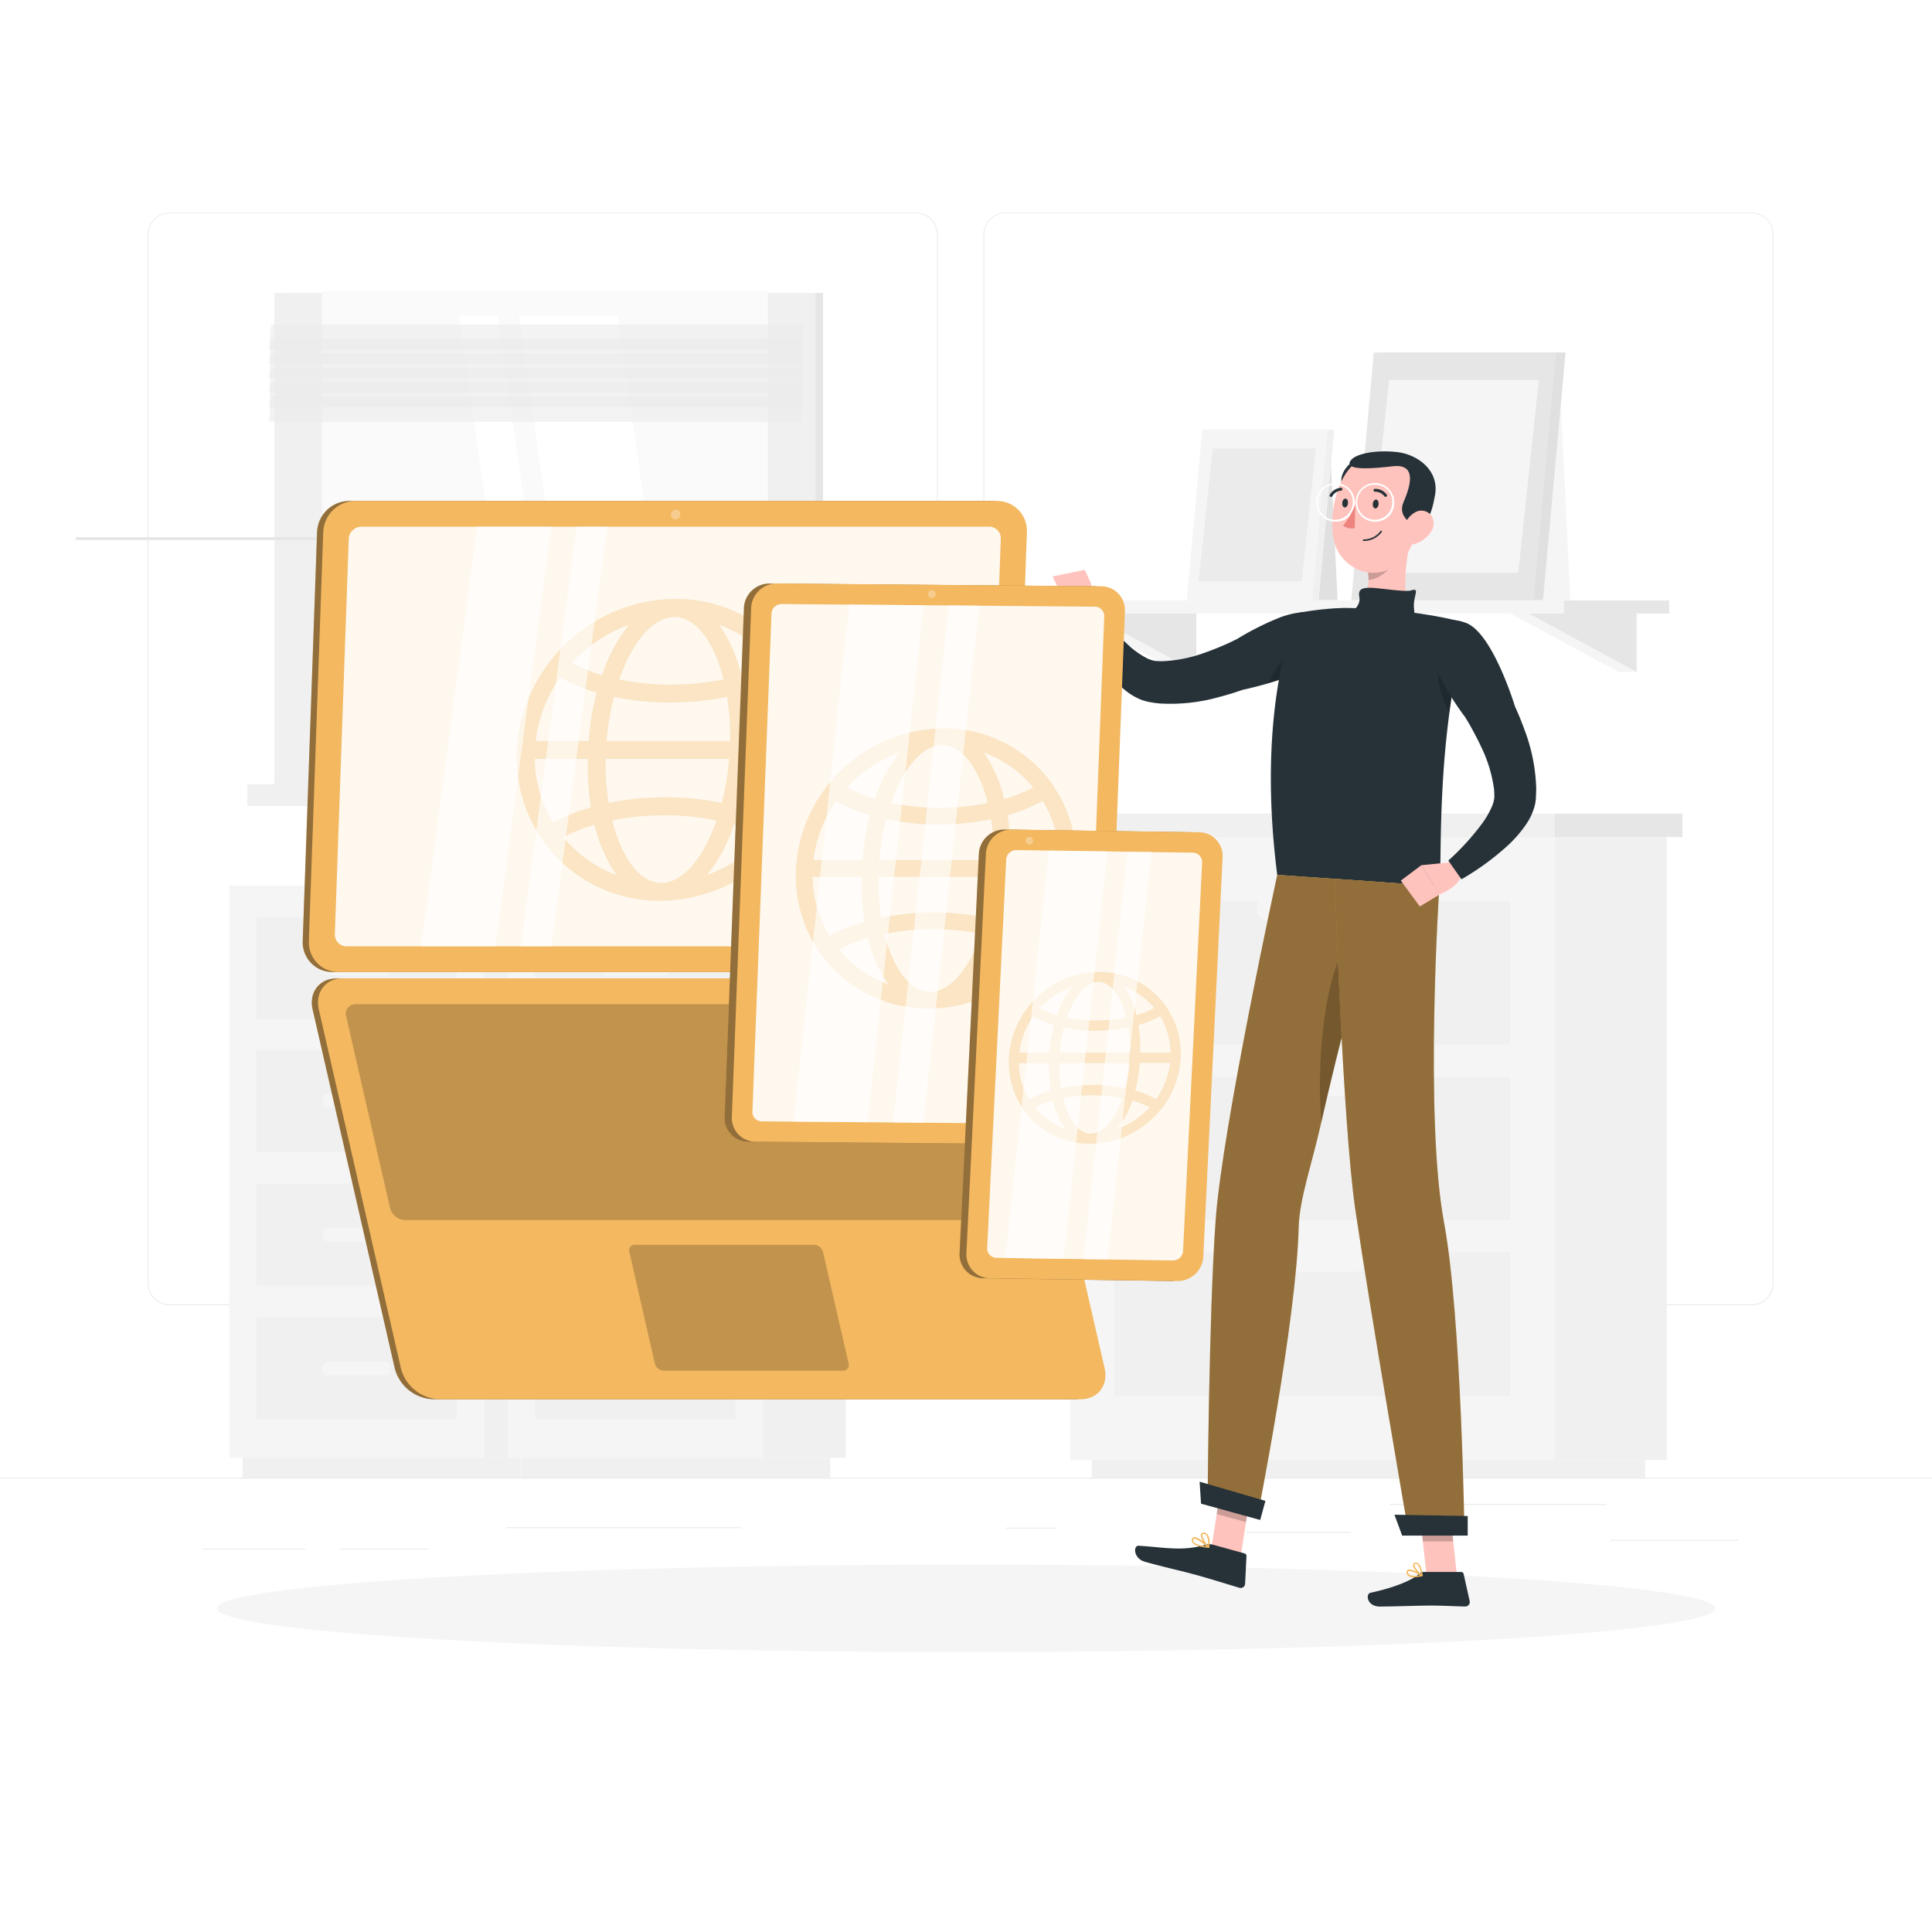<svg class="animated" id="freepik_stories-web-devices" xmlns="http://www.w3.org/2000/svg" viewBox="0 0 500 500" version="1.1" xmlns:xlink="http://www.w3.org/1999/xlink" xmlns:svgjs="http://svgjs.com/svgjs"><style>svg#freepik_stories-web-devices:not(.animated) .animable {opacity: 0;}svg#freepik_stories-web-devices.animated #freepik--background-complete--inject-2 {animation: 1s 1 forwards cubic-bezier(.36,-0.01,.5,1.38) slideRight;animation-delay: 0s;}svg#freepik_stories-web-devices.animated #freepik--Shadow--inject-2 {animation: 1s 1 forwards cubic-bezier(.36,-0.01,.5,1.38) fadeIn;animation-delay: 0s;}svg#freepik_stories-web-devices.animated #freepik--Character--inject-2 {animation: 1s 1 forwards cubic-bezier(.36,-0.01,.5,1.38) zoomOut;animation-delay: 0s;}svg#freepik_stories-web-devices.animated #freepik--Laptop--inject-2 {animation: 1s 1 forwards cubic-bezier(.36,-0.01,.5,1.38) zoomIn;animation-delay: 0s;}svg#freepik_stories-web-devices.animated #freepik--Tablet--inject-2 {animation: 1s 1 forwards cubic-bezier(.36,-0.01,.5,1.38) slideDown,1.5s Infinite  linear floating;animation-delay: 0s,1s;}svg#freepik_stories-web-devices.animated #freepik--Mobile--inject-2 {animation: 1s 1 forwards cubic-bezier(.36,-0.01,.5,1.38) slideRight;animation-delay: 0s;}            @keyframes slideRight {                0% {                    opacity: 0;                    transform: translateX(30px);                }                100% {                    opacity: 1;                    transform: translateX(0);                }            }                    @keyframes fadeIn {                0% {                    opacity: 0;                }                100% {                    opacity: 1;                }            }                    @keyframes zoomOut {                0% {                    opacity: 0;                    transform: scale(1.5);                }                100% {                    opacity: 1;                    transform: scale(1);                }            }                    @keyframes zoomIn {                0% {                    opacity: 0;                    transform: scale(0.5);                }                100% {                    opacity: 1;                    transform: scale(1);                }            }                    @keyframes slideDown {                0% {                    opacity: 0;                    transform: translateY(-30px);                }                100% {                    opacity: 1;                    transform: translateY(0);                }            }                    @keyframes floating {                0% {                    opacity: 1;                    transform: translateY(0px);                }                50% {                    transform: translateY(-10px);                }                100% {                    opacity: 1;                    transform: translateY(0px);                }            }        </style><g id="freepik--background-complete--inject-2" style="transform-origin: 250px 228.015px 0px;" class="animable"><rect y="382.4" width="500" height="0.25" style="fill: rgb(235, 235, 235); transform-origin: 250px 382.525px 0px;" id="elft9ysanvtcp" class="animable"></rect><rect x="416.78" y="398.49" width="33.12" height="0.25" style="fill: rgb(235, 235, 235); transform-origin: 433.34px 398.615px 0px;" id="eltgteyqfndga" class="animable"></rect><rect x="260.33" y="395.36" width="12.89" height="0.25" style="fill: rgb(235, 235, 235); transform-origin: 266.775px 395.485px 0px;" id="el8cizhwn0wdr" class="animable"></rect><rect x="322.53" y="396.42" width="27.14" height="0.25" style="fill: rgb(235, 235, 235); transform-origin: 336.1px 396.545px 0px;" id="el3b16idycrf6" class="animable"></rect><rect x="359.67" y="389.21" width="56.11" height="0.25" style="fill: rgb(235, 235, 235); transform-origin: 387.725px 389.335px 0px;" id="elvpmxm226ris" class="animable"></rect><rect x="52.46" y="400.78" width="26.53" height="0.25" style="fill: rgb(235, 235, 235); transform-origin: 65.725px 400.905px 0px;" id="el8ouv95d81h" class="animable"></rect><rect x="87.89" y="400.78" width="23" height="0.25" style="fill: rgb(235, 235, 235); transform-origin: 99.39px 400.905px 0px;" id="elmnqn6e1w0he" class="animable"></rect><rect x="131" y="395.24" width="60.81" height="0.25" style="fill: rgb(235, 235, 235); transform-origin: 161.405px 395.365px 0px;" id="el6jmqnqqqt49" class="animable"></rect><path d="M237,337.8H43.91a5.71,5.71,0,0,1-5.7-5.71V60.66A5.71,5.71,0,0,1,43.91,55H237a5.71,5.71,0,0,1,5.71,5.71V332.09A5.71,5.71,0,0,1,237,337.8ZM43.91,55.2a5.46,5.46,0,0,0-5.45,5.46V332.09a5.46,5.46,0,0,0,5.45,5.46H237a5.47,5.47,0,0,0,5.46-5.46V60.66A5.47,5.47,0,0,0,237,55.2Z" style="fill: rgb(235, 235, 235); transform-origin: 140.461px 196.4px 0px;" id="elhsplz1rkzfs" class="animable"></path><path d="M453.31,337.8H260.21a5.72,5.72,0,0,1-5.71-5.71V60.66A5.72,5.72,0,0,1,260.21,55h193.1A5.71,5.71,0,0,1,459,60.66V332.09A5.71,5.71,0,0,1,453.31,337.8ZM260.21,55.2a5.47,5.47,0,0,0-5.46,5.46V332.09a5.47,5.47,0,0,0,5.46,5.46h193.1a5.47,5.47,0,0,0,5.46-5.46V60.66a5.47,5.47,0,0,0-5.46-5.46Z" style="fill: rgb(235, 235, 235); transform-origin: 356.75px 196.4px 0px;" id="el61b135a5a0y" class="animable"></path><g id="elaimu1kzfj"><rect x="75.21" y="75.81" width="137.78" height="127.17" style="fill: rgb(230, 230, 230); transform-origin: 144.1px 139.395px 0px; transform: rotate(180deg);" class="animable"></rect></g><g id="elhbdygbgdboj"><rect x="71.01" y="75.81" width="140.02" height="127.17" style="fill: rgb(240, 240, 240); transform-origin: 141.02px 139.395px 0px; transform: rotate(180deg);" class="animable"></rect></g><g id="eled46vcfw7f"><rect x="75.21" y="202.98" width="137.78" height="5.61" style="fill: rgb(230, 230, 230); transform-origin: 144.1px 205.785px 0px; transform: rotate(180deg);" class="animable"></rect></g><g id="el0w9rnvoey78e"><rect x="64" y="202.98" width="140.02" height="5.61" style="fill: rgb(240, 240, 240); transform-origin: 134.01px 205.785px 0px; transform: rotate(180deg);" class="animable"></rect></g><g id="elorxxppdsl6"><rect x="83.32" y="75.27" width="115.4" height="128.25" style="fill: rgb(250, 250, 250); transform-origin: 141.02px 139.395px 0px; transform: rotate(90deg);" class="animable"></rect></g><polygon points="176.22 197.1 159.84 81.7 134.28 81.7 150.66 197.1 176.22 197.1" style="fill: rgb(255, 255, 255); transform-origin: 155.25px 139.4px 0px;" id="elbw733nno9gr" class="animable"></polygon><path d="M202.42,191.24a.42.42,0,0,0,.42-.42V85.53a.43.43,0,1,0-.85,0V190.82A.42.42,0,0,0,202.42,191.24Z" style="fill: rgb(240, 240, 240); transform-origin: 202.414px 138.137px 0px;" id="el7zdb4ala55d" class="animable"></path><polygon points="145.17 197.1 128.79 81.7 118.82 81.7 135.2 197.1 145.17 197.1" style="fill: rgb(255, 255, 255); transform-origin: 131.995px 139.4px 0px;" id="eluypcfr6crn" class="animable"></polygon><g id="elkg4lwy6gehf"><rect x="19.56" y="139.02" width="115.4" height="0.75" style="fill: rgb(230, 230, 230); transform-origin: 77.26px 139.395px 0px; transform: rotate(90deg);" class="animable"></rect></g><g id="elcwp1rdajs29"><polygon points="69.61 90.57 207.39 90.57 207.94 83.98 70.16 83.98 69.61 90.57" style="fill: rgb(235, 235, 235); opacity: 0.6; transform-origin: 138.775px 87.275px 0px;" class="animable"></polygon></g><g id="elccptuyrg2c5"><polygon points="69.61 94.28 207.39 94.28 207.94 87.7 70.16 87.7 69.61 94.28" style="fill: rgb(235, 235, 235); opacity: 0.6; transform-origin: 138.775px 90.99px 0px;" class="animable"></polygon></g><g id="elh6j94ukan1w"><polygon points="69.61 98 207.39 98 207.94 91.41 70.16 91.41 69.61 98" style="fill: rgb(235, 235, 235); opacity: 0.6; transform-origin: 138.775px 94.705px 0px;" class="animable"></polygon></g><g id="el164bbi3voso"><polygon points="69.61 101.72 207.39 101.72 207.94 95.13 70.16 95.13 69.61 101.72" style="fill: rgb(235, 235, 235); opacity: 0.6; transform-origin: 138.775px 98.425px 0px;" class="animable"></polygon></g><g id="ellpxhci9uyoa"><polygon points="69.61 105.43 207.39 105.43 207.94 98.84 70.16 98.84 69.61 105.43" style="fill: rgb(235, 235, 235); opacity: 0.6; transform-origin: 138.775px 102.135px 0px;" class="animable"></polygon></g><g id="elbj45re6w21t"><polygon points="69.61 109.15 207.39 109.15 207.94 102.56 70.16 102.56 69.61 109.15" style="fill: rgb(235, 235, 235); opacity: 0.6; transform-origin: 138.775px 105.855px 0px;" class="animable"></polygon></g><g id="elbsymncpsg9n"><rect x="402.3" y="216.61" width="29.04" height="161.24" style="fill: rgb(240, 240, 240); transform-origin: 416.82px 297.23px 0px; transform: rotate(180deg);" class="animable"></rect></g><g id="elmqgt9pe9keg"><rect x="282.56" y="377.86" width="143.2" height="4.54" style="fill: rgb(240, 240, 240); transform-origin: 354.16px 380.13px 0px; transform: rotate(180deg);" class="animable"></rect></g><rect x="276.99" y="216.61" width="125.31" height="161.24" style="fill: rgb(245, 245, 245); transform-origin: 339.645px 297.23px 0px;" id="elrrhy17d0jj" class="animable"></rect><rect x="288.4" y="278.65" width="102.48" height="37.17" style="fill: rgb(240, 240, 240); transform-origin: 339.64px 297.235px 0px;" id="elpy8fjxd03wg" class="animable"></rect><rect x="288.4" y="324.11" width="102.48" height="37.17" style="fill: rgb(240, 240, 240); transform-origin: 339.64px 342.695px 0px;" id="eln927n887cna" class="animable"></rect><g id="eld9cocij2qvw"><rect x="325.31" y="277.4" width="28.67" height="6.23" rx="2.69" style="fill: rgb(245, 245, 245); transform-origin: 339.645px 280.515px 0px; transform: rotate(-180deg);" class="animable"></rect></g><rect x="288.4" y="233.19" width="102.48" height="37.17" style="fill: rgb(240, 240, 240); transform-origin: 339.64px 251.775px 0px;" id="el9e869i4o5cu" class="animable"></rect><g id="ely5918sdx42"><rect x="325.31" y="231.94" width="28.67" height="6.23" rx="2.69" style="fill: rgb(245, 245, 245); transform-origin: 339.645px 235.055px 0px; transform: rotate(180deg);" class="animable"></rect></g><g id="eliju4giczgma"><rect x="325.31" y="322.86" width="28.67" height="6.23" rx="2.69" style="fill: rgb(245, 245, 245); transform-origin: 339.645px 325.975px 0px; transform: rotate(180deg);" class="animable"></rect></g><g id="eli8c8mwl8ylm"><rect x="273.12" y="210.56" width="129.18" height="6.06" style="fill: rgb(240, 240, 240); transform-origin: 337.71px 213.59px 0px; transform: rotate(180deg);" class="animable"></rect></g><rect x="402.3" y="210.56" width="33.1" height="6.06" style="fill: rgb(230, 230, 230); transform-origin: 418.85px 213.59px 0px;" id="elo7pyje0ao4n" class="animable"></rect><g id="elg8hjzqs8by"><rect x="125.25" y="229.22" width="13.01" height="148.05" style="fill: rgb(240, 240, 240); transform-origin: 131.755px 303.245px 0px; transform: rotate(180deg);" class="animable"></rect></g><g id="el4aflzc4963e"><rect x="62.78" y="377.28" width="72.05" height="5.11" style="fill: rgb(240, 240, 240); transform-origin: 98.805px 379.835px 0px; transform: rotate(180deg);" class="animable"></rect></g><rect x="59.35" y="229.22" width="65.91" height="148.05" style="fill: rgb(245, 245, 245); transform-origin: 92.305px 303.245px 0px;" id="el9hp6dg4erf6" class="animable"></rect><rect x="66.37" y="306.32" width="51.85" height="26.44" style="fill: rgb(240, 240, 240); transform-origin: 92.295px 319.54px 0px;" id="eleui4fotzjb8" class="animable"></rect><rect x="66.37" y="340.92" width="51.85" height="26.44" style="fill: rgb(240, 240, 240); transform-origin: 92.295px 354.14px 0px;" id="eln3y9wwempxi" class="animable"></rect><g id="elwo8kcaghttj"><rect x="83.47" y="317.72" width="17.65" height="3.63" rx="1.5" style="fill: rgb(245, 245, 245); transform-origin: 92.295px 319.535px 0px; transform: rotate(180deg);" class="animable"></rect></g><g id="elw3mxdqcd7f"><rect x="83.47" y="352.32" width="17.65" height="3.63" rx="1.5" style="fill: rgb(245, 245, 245); transform-origin: 92.295px 354.135px 0px; transform: rotate(180deg);" class="animable"></rect></g><rect x="66.37" y="237.39" width="51.85" height="26.44" style="fill: rgb(240, 240, 240); transform-origin: 92.295px 250.61px 0px;" id="elz9nyo7j9h0g" class="animable"></rect><rect x="66.37" y="271.72" width="51.85" height="26.44" style="fill: rgb(240, 240, 240); transform-origin: 92.295px 284.94px 0px;" id="elcv2q3hfh8s8" class="animable"></rect><g id="el31wyaydfclk"><rect x="83.47" y="248.79" width="17.65" height="3.63" rx="1.5" style="fill: rgb(245, 245, 245); transform-origin: 92.295px 250.605px 0px; transform: rotate(180deg);" class="animable"></rect></g><g id="elordqt8xoy8"><rect x="83.47" y="283.12" width="17.65" height="3.63" rx="1.5" style="fill: rgb(245, 245, 245); transform-origin: 92.295px 284.935px 0px; transform: rotate(-180deg);" class="animable"></rect></g><g id="elrws8tr7qyl"><rect x="197.38" y="229.22" width="21.52" height="148.05" style="fill: rgb(240, 240, 240); transform-origin: 208.14px 303.245px 0px; transform: rotate(180deg);" class="animable"></rect></g><g id="elvcva5ru1n2n"><rect x="134.9" y="377.28" width="80" height="5.11" style="fill: rgb(240, 240, 240); transform-origin: 174.9px 379.835px 0px; transform: rotate(180deg);" class="animable"></rect></g><rect x="131.47" y="229.22" width="65.91" height="148.05" style="fill: rgb(245, 245, 245); transform-origin: 164.425px 303.245px 0px;" id="elk8cmomiul8" class="animable"></rect><rect x="138.5" y="306.32" width="51.85" height="26.44" style="fill: rgb(240, 240, 240); transform-origin: 164.425px 319.54px 0px;" id="el99febjqtyxw" class="animable"></rect><rect x="138.5" y="340.92" width="51.85" height="26.44" style="fill: rgb(240, 240, 240); transform-origin: 164.425px 354.14px 0px;" id="el0n6xpf89u8g" class="animable"></rect><g id="el39nxd1pck55"><rect x="155.6" y="317.72" width="17.65" height="3.63" rx="1.5" style="fill: rgb(245, 245, 245); transform-origin: 164.425px 319.535px 0px; transform: rotate(180deg);" class="animable"></rect></g><g id="el221fy78iw9f"><rect x="155.6" y="352.32" width="17.65" height="3.63" rx="1.5" style="fill: rgb(245, 245, 245); transform-origin: 164.425px 354.135px 0px; transform: rotate(180deg);" class="animable"></rect></g><rect x="138.5" y="237.39" width="51.85" height="26.44" style="fill: rgb(240, 240, 240); transform-origin: 164.425px 250.61px 0px;" id="el4ha4pdwvgfe" class="animable"></rect><rect x="138.5" y="271.72" width="51.85" height="26.44" style="fill: rgb(240, 240, 240); transform-origin: 164.425px 284.94px 0px;" id="el6nbjhensqpd" class="animable"></rect><g id="elrp15q4bcyv"><rect x="155.6" y="248.79" width="17.65" height="3.63" rx="1.5" style="fill: rgb(245, 245, 245); transform-origin: 164.425px 250.605px 0px; transform: rotate(180deg);" class="animable"></rect></g><g id="elegxhcjzmwl8"><rect x="155.6" y="283.12" width="17.65" height="3.63" rx="1.5" style="fill: rgb(245, 245, 245); transform-origin: 164.425px 284.935px 0px; transform: rotate(-180deg);" class="animable"></rect></g><polygon points="384.43 155.31 406.41 155.31 403.82 102.43 384.43 102.43 384.43 155.31" style="fill: rgb(245, 245, 245); transform-origin: 395.42px 128.87px 0px;" id="elrqtzzpijxmh" class="animable"></polygon><polygon points="418.82 158.17 423.56 173.88 418.82 173.88 389.76 158.17 418.82 158.17" style="fill: rgb(245, 245, 245); transform-origin: 406.66px 166.025px 0px;" id="eltde1a6j5nn" class="animable"></polygon><polygon points="423.56 158.17 423.56 173.88 394.5 158.17 423.56 158.17" style="fill: rgb(230, 230, 230); transform-origin: 409.03px 166.025px 0px;" id="eltwozjxwd2js" class="animable"></polygon><polygon points="304.86 158.17 309.6 173.88 304.86 173.88 275.8 158.17 304.86 158.17" style="fill: rgb(245, 245, 245); transform-origin: 292.7px 166.025px 0px;" id="ela3w92gn957" class="animable"></polygon><polygon points="309.6 158.17 309.6 173.88 280.54 158.17 309.6 158.17" style="fill: rgb(230, 230, 230); transform-origin: 295.07px 166.025px 0px;" id="el2ytrs25lp5w" class="animable"></polygon><rect x="404.7" y="155.39" width="27.28" height="3.39" style="fill: rgb(230, 230, 230); transform-origin: 418.34px 157.085px 0px;" id="elzfhtqs5agt9" class="animable"></rect><g id="elnyj2a482gd"><rect x="269.07" y="155.39" width="135.63" height="3.39" style="fill: rgb(245, 245, 245); transform-origin: 336.885px 157.085px 0px; transform: rotate(180deg);" class="animable"></rect></g><polygon points="352.15 155.31 399.32 155.31 405.16 91.23 357.98 91.23 352.15 155.31" style="fill: rgb(224, 224, 224); transform-origin: 378.655px 123.27px 0px;" id="eljbwv0ew2x0b" class="animable"></polygon><polygon points="349.71 155.31 396.88 155.31 402.71 91.23 355.54 91.23 349.71 155.31" style="fill: rgb(230, 230, 230); transform-origin: 376.21px 123.27px 0px;" id="elebri5xivlnk" class="animable"></polygon><polygon points="392.92 148.22 398.25 98.32 359.5 98.32 354.17 148.22 392.92 148.22" style="fill: rgb(245, 245, 245); transform-origin: 376.21px 123.27px 0px;" id="elp0nezuyik2c" class="animable"></polygon><polygon points="331.04 155.31 346.17 155.31 344.38 118.9 331.04 118.9 331.04 155.31" style="fill: rgb(224, 224, 224); transform-origin: 338.605px 137.105px 0px;" id="el4rt2l7cbzsd" class="animable"></polygon><polygon points="308.81 155.31 341.29 155.31 345.3 111.19 312.82 111.19 308.81 155.31" style="fill: rgb(240, 240, 240); transform-origin: 327.055px 133.25px 0px;" id="elzj2j1az7lba" class="animable"></polygon><polygon points="307.12 155.31 339.61 155.31 343.62 111.19 311.14 111.19 307.12 155.31" style="fill: rgb(245, 245, 245); transform-origin: 325.37px 133.25px 0px;" id="elmd2a2r9c3wk" class="animable"></polygon><polygon points="336.88 150.43 340.55 116.07 313.87 116.07 310.2 150.43 336.88 150.43" style="fill: rgb(235, 235, 235); transform-origin: 325.375px 133.25px 0px;" id="elhi8zl9hmk9k" class="animable"></polygon></g><g id="freepik--Shadow--inject-2" style="transform-origin: 250px 416.24px 0px;" class="animable"><ellipse id="freepik--path--inject-2" cx="250" cy="416.24" rx="193.89" ry="11.32" style="fill: rgb(245, 245, 245); transform-origin: 250px 416.24px 0px;" class="animable"></ellipse></g><g id="freepik--Character--inject-2" style="transform-origin: 334.985px 266.291px 0px;" class="animable"><polygon points="321.1 402.69 313.52 400.61 316.34 382.49 323.92 384.58 321.1 402.69" style="fill: rgb(255, 195, 189); transform-origin: 318.72px 392.59px 0px;" id="elfmvfehga7it" class="animable"></polygon><polygon points="377.05 407.73 369.18 407.73 367.22 389.52 375.09 389.52 377.05 407.73" style="fill: rgb(255, 195, 189); transform-origin: 372.135px 398.625px 0px;" id="eldq88y9yrxms" class="animable"></polygon><path d="M368.54,406.82h9.58a.69.69,0,0,1,.67.54l1.56,7a1.16,1.16,0,0,1-1.16,1.4c-3.08-.05-5.33-.24-9.22-.24-2.39,0-9.59.25-12.89.25s-3.74-3.26-2.39-3.56c6.06-1.32,10.63-3.15,12.57-4.89A1.9,1.9,0,0,1,368.54,406.82Z" style="fill: rgb(38, 50, 56); transform-origin: 367.176px 411.295px 0px;" id="el0bez0oqsba5f" class="animable"></path><path d="M313.81,399.74l8.28,2.28a.69.69,0,0,1,.5.7l-.36,7.15a1.14,1.14,0,0,1-1.46,1.05c-3-.88-7.24-2.24-11-3.27-4.39-1.21-8.25-2-13.39-3.44-3.11-.86-3.11-4.24-1.73-4.17,6.29.34,11.17,1.54,17.16-.21A3.65,3.65,0,0,1,313.81,399.74Z" style="fill: rgb(38, 50, 56); transform-origin: 308.178px 405.305px 0px;" id="elztyog6z857" class="animable"></path><g id="elbspbpyk9to9"><polygon points="316.34 382.5 314.88 391.83 322.47 393.92 323.92 384.59 316.34 382.5" style="opacity: 0.2; transform-origin: 319.4px 388.21px 0px;" class="animable"></polygon></g><g id="ely02q7su770o"><polygon points="375.09 389.53 367.22 389.53 368.24 398.92 376.1 398.92 375.09 389.53" style="opacity: 0.2; transform-origin: 371.66px 394.225px 0px;" class="animable"></polygon></g><path d="M283.06,158.56l-.68-7.54L275,154.61s1.94,6.69,5.6,6Z" style="fill: rgb(255, 195, 189); transform-origin: 279.029px 155.84px 0px;" id="el9u1xk9bo64a" class="animable"></path><polygon points="280.72 147.47 272.4 149.19 275.02 154.61 282.38 151.02 280.72 147.47" style="fill: rgb(255, 195, 189); transform-origin: 277.39px 151.04px 0px;" id="el2ycvr5mtlbw" class="animable"></polygon><path d="M331.49,159.7a73.34,73.34,0,0,0-11.32,5.66c-.77.38-1.54.76-2.32,1.12-1.9.86-3.83,1.65-5.77,2.33a35.86,35.86,0,0,1-11.33,2.31c-.42,0-.85,0-1.25-.05l-.29,0h-.13a2.37,2.37,0,0,1-.31-.06,7.58,7.58,0,0,1-1.91-.64,21.66,21.66,0,0,1-4.65-3.25,66.21,66.21,0,0,1-8.62-9.47l-5.13,2.93A68.35,68.35,0,0,0,285.81,173a31.65,31.65,0,0,0,5.5,5.73,15.54,15.54,0,0,0,4.13,2.4,12.72,12.72,0,0,0,1.32.4l.71.16.55.09c.71.13,1.42.21,2.12.28a46.37,46.37,0,0,0,15.4-1.68c2.08-.54,4.1-1.17,6.09-1.86,2.14-.45,19.74-4.35,22.75-10.66C348.27,159.69,340.85,156.36,331.49,159.7Z" style="fill: rgb(38, 50, 56); transform-origin: 311.949px 169.895px 0px;" id="elwjle8simwvs" class="animable"></path><g id="el9dw097as24r"><path d="M328.16,176.83a67.56,67.56,0,0,0,7.28-2.54l.6-6.44S331.34,169.77,328.16,176.83Z" style="opacity: 0.2; transform-origin: 332.1px 172.34px 0px;" class="animable"></path></g><path d="M378,160.84a1.8,1.8,0,0,1,1.29,2.2,180.39,180.39,0,0,0-4.53,24.13c-.74,6.09-1.19,11.9-1.46,17.18-.66,12.36-.39,21.78-.75,25-6.15-.42-29.32-2-42-2.92-5.71-44.73,5.2-67.77,5.2-67.77a82.06,82.06,0,0,1,10-1.25c.71,0,1.43-.07,2.17-.08a155.11,155.11,0,0,1,17.84,1.24c1.12.13,2.25.3,3.36.48C372.74,159.6,376,160.36,378,160.84Z" style="fill: rgb(38, 50, 56); transform-origin: 354.123px 193.34px 0px;" id="eltx0lmf9xfd" class="animable"></path><g id="el87ebic7bnu"><path d="M372.33,169a23.93,23.93,0,0,0,2.76,15.39c.5-3.71,1.12-7.5,1.88-11.33Z" style="opacity: 0.2; transform-origin: 374.504px 176.695px 0px;" class="animable"></path></g><path d="M365.44,138.33c-1.53,5.67-3,15.78-.08,20.31-3.15,2.82-6.9,2.11-10.11,1.61-3.91-.61-4.43-1.5-3.19-3.33.77-.84.91-1.7,1.64-3.66a12.52,12.52,0,0,0,.14-6.34Z" style="fill: rgb(255, 195, 189); transform-origin: 358.451px 149.521px 0px;" id="el8m2ji66ycki" class="animable"></path><path d="M351.8,154.5c.51,2.57-2.67,3.94-1.74,5.06s9.22,3.94,12.87,2.61,3.26-1.66,3-4.88,1.8-5.32-.86-4.46c-1.36.44-8.42-.72-10.45-.72S351.39,152.44,351.8,154.5Z" style="fill: rgb(38, 50, 56); transform-origin: 358.168px 157.314px 0px;" id="eluo9lbuqk0f" class="animable"></path><g id="eltn8bgq2ebdr"><path d="M360.71,141.84l-6.87,5.07a17.75,17.75,0,0,1,.33,3.21c2.47-.18,6-2.63,6.46-5.17A8.73,8.73,0,0,0,360.71,141.84Z" style="opacity: 0.2; transform-origin: 357.326px 145.98px 0px;" class="animable"></path></g><path d="M350.25,119.44c-1.75.81-4.58,4.59-2.25,7.09S352.72,118.31,350.25,119.44Z" style="fill: rgb(38, 50, 56); transform-origin: 349.207px 123.133px 0px;" id="elx741axsvmd" class="animable"></path><path d="M367.74,130.08c-1.29,7.7-1.66,12.27-6,15.84-6.51,5.36-15.7.8-16.74-7.13-.93-7.13,1.34-18.52,9.25-20.8A10.64,10.64,0,0,1,367.74,130.08Z" style="fill: rgb(255, 195, 189); transform-origin: 356.355px 132.896px 0px;" id="ela12kmnmiewa" class="animable"></path><path d="M365.44,135.6c-2.88-1.83-3-3.95-2.13-5.85,2.77-6.42,2-9.67-2.92-9.08s-11.93,1.16-11.06-1.09,7.05-3.2,12.3-2.58,10.88,4.7,9.76,11.12C370.31,134.26,369,136,365.44,135.6Z" style="fill: rgb(38, 50, 56); transform-origin: 360.395px 126.234px 0px;" id="elh6l6xetfzw" class="animable"></path><path d="M370.5,137.35a7.45,7.45,0,0,1-4.49,3.46c-2.52.66-3.73-1.6-3-4,.66-2.11,2.77-5,5.28-4.63S371.68,135.25,370.5,137.35Z" style="fill: rgb(255, 195, 189); transform-origin: 366.908px 136.537px 0px;" id="el10mcl1avy3xj" class="animable"></path><path d="M312.53,389.3l12.83,3.53s10.11-50.67,10.74-75.16c.19-7.45,3.41-16.26,5.87-27.32,3.12-13.93,7-29,10.22-40.8,3.38-12.43,5.95-21.22,5.95-21.22l-27.58-1.93s-14.24,65.41-15.95,89.35C312.82,340.64,312.53,389.3,312.53,389.3Z" style="fill: rgb(243, 184, 96); transform-origin: 335.336px 309.613px 0px;" id="elvv362r1smw8" class="animable"></path><g id="eljr819nvkk8"><path d="M312.53,389.3l12.83,3.53s10.11-50.67,10.74-75.16c.19-7.45,3.41-16.26,5.87-27.32,3.12-13.93,7-29,10.22-40.8,3.38-12.43,5.95-21.22,5.95-21.22l-27.58-1.93s-14.24,65.41-15.95,89.35C312.82,340.64,312.53,389.3,312.53,389.3Z" style="opacity: 0.4; transform-origin: 335.336px 309.613px 0px;" class="animable"></path></g><g id="elbp0uvu3p3ge"><path d="M342,290.35c3.12-13.93,7-29,10.22-40.8l-2.86-6.17C342.49,251.51,340.65,276.68,342,290.35Z" style="opacity: 0.2; transform-origin: 346.902px 266.865px 0px;" class="animable"></path></g><path d="M345.44,227.44s2,62.56,5.28,85.36c3.64,25,13.88,84.3,13.88,84.3H379s-.77-56.5-5.28-80.69c-5.14-27.54-1.21-87.08-1.21-87.08Z" style="fill: rgb(243, 184, 96); transform-origin: 362.221px 312.271px 0px;" id="elizhhx0yn21s" class="animable"></path><g id="elr9mm64qmsr9"><path d="M345.44,227.44s2,62.56,5.28,85.36c3.64,25,13.88,84.3,13.88,84.3H379s-.77-56.5-5.28-80.69c-5.14-27.54-1.21-87.08-1.21-87.08Z" style="opacity: 0.4; transform-origin: 362.221px 312.271px 0px;" class="animable"></path></g><polygon points="362.88 397.41 379.84 397.41 379.84 392.34 360.88 392.01 362.88 397.41" style="fill: rgb(38, 50, 56); transform-origin: 370.36px 394.71px 0px;" id="elgvjq4ia5w7e" class="animable"></polygon><polygon points="310.83 389.15 326.13 393.37 327.49 388.43 310.46 383.46 310.83 389.15" style="fill: rgb(38, 50, 56); transform-origin: 318.975px 388.415px 0px;" id="el7zqmxj9fkp7" class="animable"></polygon><path d="M356.77,130.51c-.06.63-.45,1.11-.86,1.07s-.7-.59-.63-1.22.45-1.11.87-1.07S356.84,129.88,356.77,130.51Z" style="fill: rgb(38, 50, 56); transform-origin: 356.025px 130.434px 0px;" id="el16jkozi1wkd" class="animable"></path><path d="M348.86,130.26c-.06.63-.45,1.11-.87,1.06s-.69-.59-.62-1.22.45-1.1.87-1.06S348.93,129.63,348.86,130.26Z" style="fill: rgb(38, 50, 56); transform-origin: 348.115px 130.18px 0px;" id="el7du7gsgkrg3" class="animable"></path><path d="M356.21,135a5,5,0,1,1,4.63-5A4.84,4.84,0,0,1,356.21,135Zm0-9.55a4.54,4.54,0,1,0,4.12,4.52A4.33,4.33,0,0,0,356.21,125.48Z" style="fill: rgb(255, 255, 255); transform-origin: 355.842px 130.016px 0px;" id="elpe32876pdc" class="animable"></path><path d="M346,135a5,5,0,1,1,4.63-5A4.84,4.84,0,0,1,346,135Zm0-9.55A4.54,4.54,0,1,0,350.1,130,4.33,4.33,0,0,0,346,125.48Z" style="fill: rgb(255, 255, 255); transform-origin: 345.631px 130.016px 0px;" id="elehpigh5s1b" class="animable"></path><path d="M350.72,130.67a22.82,22.82,0,0,1-3.11,5.37,3.64,3.64,0,0,0,3,.62Z" style="fill: rgb(237, 132, 126); transform-origin: 349.164px 133.715px 0px;" id="el32yrrr60fuc" class="animable"></path><path d="M358.65,128.58a.36.36,0,0,1-.36-.13,3,3,0,0,0-2.42-1.2.37.37,0,1,1-.06-.74,3.7,3.7,0,0,1,3.06,1.47.38.38,0,0,1-.06.53A.46.46,0,0,1,358.65,128.58Z" style="fill: rgb(38, 50, 56); transform-origin: 357.211px 127.549px 0px;" id="elhl6hhouetie" class="animable"></path><path d="M352.9,140h0a5.75,5.75,0,0,0,4.72-2.35.2.2,0,0,0-.34-.22,5.43,5.43,0,0,1-4.38,2.17.2.2,0,1,0,0,.4Z" style="fill: rgb(38, 50, 56); transform-origin: 355.176px 138.668px 0px;" id="elk8owe6z93r" class="animable"></path><path d="M344.5,128.61a.46.46,0,0,1-.23-.06.38.38,0,0,1-.12-.51,3.7,3.7,0,0,1,2.89-1.81.38.38,0,0,1,.38.37.39.39,0,0,1-.37.38h0a2.91,2.91,0,0,0-2.26,1.45A.39.39,0,0,1,344.5,128.61Z" style="fill: rgb(38, 50, 56); transform-origin: 345.76px 127.42px 0px;" id="elb2m93zh2qvt" class="animable"></path><path d="M365.94,408.2a2.4,2.4,0,0,1-1.52-.4,1.12,1.12,0,0,1-.38-1,.57.57,0,0,1,.31-.52c.88-.45,3.41,1.11,3.7,1.29a.18.18,0,0,1,.08.18.18.18,0,0,1-.14.16A9.31,9.31,0,0,1,365.94,408.2Zm-1.17-1.63a.43.43,0,0,0-.24.05c-.06,0-.11.07-.12.22a.75.75,0,0,0,.25.67,3.79,3.79,0,0,0,2.79.14A7.59,7.59,0,0,0,364.77,406.57Z" style="fill: rgb(243, 184, 96); transform-origin: 366.08px 407.203px 0px;" id="eln2xa9b6gy8" class="animable"></path><path d="M368,407.92l-.09,0c-.81-.44-2.39-2.17-2.22-3a.61.61,0,0,1,.59-.49,1,1,0,0,1,.8.24c.91.74,1.1,3,1.1,3.11a.17.17,0,0,1-.08.17A.19.19,0,0,1,368,407.92Zm-1.59-3.19h-.08c-.24,0-.27.14-.27.19-.1.51.9,1.82,1.71,2.43a4.41,4.41,0,0,0-.93-2.46A.67.67,0,0,0,366.36,404.73Z" style="fill: rgb(243, 184, 96); transform-origin: 366.932px 406.186px 0px;" id="elj8p25rs9mo7" class="animable"></path><path d="M312.79,400.58h0c-1.29-.09-3.54-.39-4.17-1.36a1,1,0,0,1-.09-1,.58.58,0,0,1,.42-.4c1.06-.24,3.69,2.13,4,2.4a.18.18,0,0,1-.1.32Zm-3.74-2.36H309a.22.22,0,0,0-.16.17.67.67,0,0,0,.05.63c.36.54,1.58,1,3.33,1.14C311.17,399.25,309.67,398.15,309.05,398.22Z" style="fill: rgb(243, 184, 96); transform-origin: 310.727px 399.191px 0px;" id="elgxtrsziq8gh" class="animable"></path><path d="M312.79,400.58a.18.18,0,0,1-.14,0c-.8-.66-2.17-2.8-1.79-3.62.09-.19.3-.4.81-.32a1.39,1.39,0,0,1,.91.59c.74,1.05.38,3.15.37,3.24a.17.17,0,0,1-.12.14Zm-1.4-3.62c-.15,0-.18.09-.19.12-.23.49.65,2.11,1.43,2.93a4.34,4.34,0,0,0-.36-2.61,1,1,0,0,0-.67-.43A.8.8,0,0,0,311.39,397Z" style="fill: rgb(243, 184, 96); transform-origin: 311.92px 398.615px 0px;" id="els8ddxi28do" class="animable"></path><path d="M375.79,223.12l-8,.8,4.77,7.57s6.48-2.55,5.51-6.13Z" style="fill: rgb(255, 195, 189); transform-origin: 372.979px 227.305px 0px;" id="elc21ai1c685b" class="animable"></path><polygon points="362.53 227.9 367.45 234.6 372.6 231.49 367.83 223.92 362.53 227.9" style="fill: rgb(255, 195, 189); transform-origin: 367.565px 229.26px 0px;" id="elvw8g1y2vovo" class="animable"></polygon><path d="M394.5,188.76c-.72-2-1.54-4-2.41-5.89-.65-2.09-6.15-19.25-12.72-21.67-8.47-3.12-11.1,4.58-6.91,13.59a72.8,72.8,0,0,0,6.68,10.75c.45.73.9,1.46,1.32,2.2,1,1.82,2,3.67,2.86,5.54a35.84,35.84,0,0,1,3.35,11.06c0,.43.06.85.06,1.26v.29a.57.57,0,0,0,0,.13,1.89,1.89,0,0,1,0,.31,7.45,7.45,0,0,1-.46,2,21.91,21.91,0,0,1-2.8,4.93,65.69,65.69,0,0,1-8.65,9.46l3.4,4.84a68.24,68.24,0,0,0,11.69-8.47,32,32,0,0,0,5.21-6,15.56,15.56,0,0,0,2-4.34,11.11,11.11,0,0,0,.28-1.35l.09-.72,0-.56c.06-.72.07-1.43.08-2.13A46.43,46.43,0,0,0,394.5,188.76Z" style="fill: rgb(38, 50, 56); transform-origin: 384.035px 194.025px 0px;" id="el9k7ytk0uyfu" class="animable"></path></g><g id="freepik--Laptop--inject-2" style="transform-origin: 182.205px 245.885px 0px;" class="animable"><path d="M86.07,251.57H252.16a8.38,8.38,0,0,0,8.29-8l3.72-105.92a7.7,7.7,0,0,0-7.72-8H90.35a8.37,8.37,0,0,0-8.29,8L78.34,243.56A7.71,7.71,0,0,0,86.07,251.57Z" style="fill: rgb(243, 184, 96); transform-origin: 171.254px 190.609px 0px;" id="elobkpfqc6cy" class="animable"></path><g id="elv6u1qxkcm7m"><path d="M86.07,251.57H252.16a8.38,8.38,0,0,0,8.29-8l3.72-105.92a7.7,7.7,0,0,0-7.72-8H90.35a8.37,8.37,0,0,0-8.29,8L78.34,243.56A7.71,7.71,0,0,0,86.07,251.57Z" style="opacity: 0.4; transform-origin: 171.254px 190.609px 0px;" class="animable"></path></g><path d="M87.65,251.57h166.1a8.39,8.39,0,0,0,8.29-8l3.72-105.92a7.7,7.7,0,0,0-7.73-8H91.93a8.37,8.37,0,0,0-8.28,8L79.93,243.56A7.7,7.7,0,0,0,87.65,251.57Z" style="fill: rgb(243, 184, 96); transform-origin: 172.846px 190.609px 0px;" id="eld9d6wpx1di6" class="animable"></path><g id="eluhyc40g8bq"><path d="M252.16,244.9a3.31,3.31,0,0,0,3.27-3.16L259,139.46a3,3,0,0,0-3-3.16H93.52a3.32,3.32,0,0,0-3.27,3.16L86.66,241.74a3,3,0,0,0,3,3.16Z" style="fill: rgb(255, 255, 255); opacity: 0.9; transform-origin: 172.83px 190.6px 0px;" class="animable"></path></g><g id="elwe4e47oe6ns"><path d="M203.14,217.22a40.67,40.67,0,0,0,8.76-23.14A37.37,37.37,0,0,0,205.42,171l0-.12a2.91,2.91,0,0,0-.26-.33A36.92,36.92,0,0,0,174.77,155a41.22,41.22,0,0,0-31.93,15.54c-.08.09-.16.17-.23.26a.93.93,0,0,1-.05.1,40.66,40.66,0,0,0-8.77,23.15,37.33,37.33,0,0,0,6.49,23.16.36.36,0,0,0,0,.09l.09.11a36.92,36.92,0,0,0,30.51,15.7,41.22,41.22,0,0,0,31.89-15.5,3.88,3.88,0,0,0,.26-.31A1.05,1.05,0,0,0,203.14,217.22Zm-32,11.27c-5.59,0-10.3-6.53-12.69-16.16A68.2,68.2,0,0,1,172,211a66.37,66.37,0,0,1,13.42,1.34C182.08,222,176.73,228.49,171.15,228.49Zm1.09-22.15a73.21,73.21,0,0,0-14.7,1.46,65,65,0,0,1-.78-11.39H188.7a68.88,68.88,0,0,1-1.9,11.39A71.3,71.3,0,0,0,172.24,206.34Zm-33.83-9.93h13.7a69.53,69.53,0,0,0,.84,12.51,47,47,0,0,0-9.81,4A32.68,32.68,0,0,1,138.41,196.41ZM145,175.25a42.18,42.18,0,0,0,9.42,4,72.54,72.54,0,0,0-2.07,12.52h-13.7A35.8,35.8,0,0,1,145,175.25Zm29.55-15.57c5.59,0,10.29,6.53,12.69,16.16a69.14,69.14,0,0,1-13.56,1.33,67.19,67.19,0,0,1-13.42-1.33C163.6,166.21,169,159.68,174.54,159.68Zm-1.09,22.14a73.35,73.35,0,0,0,14.7-1.46,66,66,0,0,1,.78,11.4H157a67.79,67.79,0,0,1,1.9-11.4A71.15,71.15,0,0,0,173.45,181.82Zm33.83,9.94h-13.7a70.51,70.51,0,0,0-.84-12.52,47.41,47.41,0,0,0,9.81-4A32.78,32.78,0,0,1,207.28,191.76Zm-13.93,4.65h13.7a35.88,35.88,0,0,1-6.36,16.5,42.44,42.44,0,0,0-9.42-4A71.62,71.62,0,0,0,193.35,196.41Zm6.55-24.89a42.62,42.62,0,0,1-8.09,3.19,37.09,37.09,0,0,0-5.66-13A32.29,32.29,0,0,1,199.9,171.52Zm-37.18-9.79a42,42,0,0,0-6.94,13,39.24,39.24,0,0,1-7.77-3.19A37,37,0,0,1,162.72,161.73Zm-16.93,54.92a43.47,43.47,0,0,1,8.08-3.2,37.19,37.19,0,0,0,5.66,13A32.3,32.3,0,0,1,145.79,216.65ZM183,226.43a41.63,41.63,0,0,0,6.94-13,39,39,0,0,1,7.77,3.2A36.91,36.91,0,0,1,183,226.43Z" style="fill: rgb(243, 184, 96); opacity: 0.3; transform-origin: 172.842px 194.055px 0px;" class="animable"></path></g><g id="el1qd0qv9h8ye"><polygon points="123.47 136.3 109.03 244.9 128.25 244.9 142.69 136.3 123.47 136.3" style="fill: rgb(255, 255, 255); opacity: 0.6; transform-origin: 125.86px 190.6px 0px;" class="animable"></polygon></g><g id="elyoxwi0wmo5l"><polygon points="149.25 136.3 134.81 244.9 142.69 244.9 157.14 136.3 149.25 136.3" style="fill: rgb(255, 255, 255); opacity: 0.6; transform-origin: 145.975px 190.6px 0px;" class="animable"></polygon></g><g id="el0vpqx881lbt"><path d="M173.63,133.15a1.18,1.18,0,0,0,1.19,1.23,1.28,1.28,0,0,0,1.27-1.23,1.18,1.18,0,0,0-1.19-1.23A1.28,1.28,0,0,0,173.63,133.15Z" style="fill: rgb(255, 255, 255); opacity: 0.3; transform-origin: 174.859px 133.15px 0px;" class="animable"></path></g><path d="M278.11,362.12H112a10.69,10.69,0,0,1-9.84-8l-21.26-92.9c-1-4.4,1.77-8,6.17-8h166.1a10.7,10.7,0,0,1,9.84,8l21.26,92.9C285.29,358.52,282.51,362.12,278.11,362.12Z" style="fill: rgb(243, 184, 96); transform-origin: 182.588px 307.67px 0px;" id="elm9sggwcf72c" class="animable"></path><g id="eleu34pk3yfhn"><path d="M278.11,362.12H112a10.69,10.69,0,0,1-9.84-8l-21.26-92.9c-1-4.4,1.77-8,6.17-8h166.1a10.7,10.7,0,0,1,9.84,8l21.26,92.9C285.29,358.52,282.51,362.12,278.11,362.12Z" style="opacity: 0.4; transform-origin: 182.588px 307.67px 0px;" class="animable"></path></g><path d="M279.7,362.12H113.6a10.68,10.68,0,0,1-9.84-8L82.5,261.21c-1-4.4,1.77-8,6.17-8h166.1a10.7,10.7,0,0,1,9.84,8l21.26,92.9C286.88,358.52,284.1,362.12,279.7,362.12Z" style="fill: rgb(243, 184, 96); transform-origin: 184.188px 307.666px 0px;" id="eliewmdrfktpa" class="animable"></path><g id="el2gul4pify4m"><path d="M104.81,315.75a4.21,4.21,0,0,1-3.88-3.16L89.59,263A2.44,2.44,0,0,1,92,259.88H254.47a4.2,4.2,0,0,1,3.88,3.16l11.35,49.55a2.45,2.45,0,0,1-2.44,3.16Z" style="opacity: 0.2; transform-origin: 179.648px 287.814px 0px;" class="animable"></path></g><g id="eliueqtkx4dat"><path d="M171.75,354.73a2.47,2.47,0,0,1-2.27-1.84L162.87,324a1.43,1.43,0,0,1,1.42-1.84h46.42A2.46,2.46,0,0,1,213,324l6.62,28.89a1.43,1.43,0,0,1-1.42,1.84Z" style="opacity: 0.2; transform-origin: 191.244px 338.445px 0px;" class="animable"></path></g></g><g id="freepik--Tablet--inject-2" style="transform-origin: 239.328px 223.6px 0px;" class="animable"><path d="M284.23,289.9l5-131.77a6.14,6.14,0,0,0-6.1-6.4l-84-.71a6.61,6.61,0,0,0-6.6,6.3l-5,131.76a6.14,6.14,0,0,0,6.1,6.41l84,.71A6.62,6.62,0,0,0,284.23,289.9Z" style="fill: rgb(243, 184, 96); transform-origin: 238.379px 223.609px 0px;" id="el7fd6pj0ivuw" class="animable"></path><g id="eli3rqm4ve8w"><path d="M284.23,289.9l5-131.77a6.14,6.14,0,0,0-6.1-6.4l-84-.71a6.61,6.61,0,0,0-6.6,6.3l-5,131.76a6.14,6.14,0,0,0,6.1,6.41l84,.71A6.62,6.62,0,0,0,284.23,289.9Z" style="opacity: 0.4; transform-origin: 238.379px 223.609px 0px;" class="animable"></path></g><path d="M286.08,289.9l5.05-131.77a6.15,6.15,0,0,0-6.11-6.4L201,151a6.61,6.61,0,0,0-6.6,6.3l-5,131.76a6.14,6.14,0,0,0,6.1,6.41l84,.71A6.61,6.61,0,0,0,286.08,289.9Z" style="fill: rgb(243, 184, 96); transform-origin: 240.264px 223.59px 0px;" id="elvg4ig6zjv7" class="animable"></path><g id="elukys5kwrrnl"><path d="M285.78,159.53a2.42,2.42,0,0,0-2.41-2.52l-81.11-.69a2.61,2.61,0,0,0-2.6,2.49l-4.94,128.87a2.43,2.43,0,0,0,2.41,2.53l81.11.68a2.6,2.6,0,0,0,2.6-2.48Z" style="fill: rgb(255, 255, 255); opacity: 0.9; transform-origin: 240.25px 223.605px 0px;" class="animable"></path></g><g id="elrdzkw0e4lop"><path d="M270.41,246.25a37.82,37.82,0,0,0,8.13-21.49,34.72,34.72,0,0,0-6-21.48l0-.1a1.54,1.54,0,0,0-.25-.31,34.25,34.25,0,0,0-28.16-14.37,38.3,38.3,0,0,0-29.65,14.43,2.52,2.52,0,0,0-.21.25l-.05.09A37.62,37.62,0,0,0,206,224.76a34.62,34.62,0,0,0,6,21.5.36.36,0,0,1,0,.09l.09.1A34.26,34.26,0,0,0,240.49,261a38.25,38.25,0,0,0,29.61-14.39,3.33,3.33,0,0,0,.25-.28ZM240.7,256.71c-5.18,0-9.55-6.07-11.78-15a64,64,0,0,1,12.58-1.24A62.33,62.33,0,0,1,254,241.7C250.86,250.64,245.89,256.71,240.7,256.71Zm1-20.56a68.09,68.09,0,0,0-13.65,1.35,60.71,60.71,0,0,1-.73-10.58H257a63.63,63.63,0,0,1-1.77,10.58A66.11,66.11,0,0,0,241.72,236.15Zm-31.41-9.23H223a63.52,63.52,0,0,0,.78,11.62,43.78,43.78,0,0,0-9.11,3.7A30.42,30.42,0,0,1,210.31,226.92Zm6.11-19.64a39,39,0,0,0,8.75,3.7,66.73,66.73,0,0,0-1.93,11.63H210.52A33.18,33.18,0,0,1,216.42,207.28Zm27.43-14.46c5.19,0,9.56,6.06,11.79,15a63.4,63.4,0,0,1-12.59,1.24,61.43,61.43,0,0,1-12.46-1.24C233.7,198.88,238.66,192.82,243.85,192.82Zm-1,20.56A67.5,67.5,0,0,0,256.49,212a60.93,60.93,0,0,1,.72,10.59H227.56A62.91,62.91,0,0,1,229.32,212,65.57,65.57,0,0,0,242.84,213.38Zm31.41,9.23H261.53a65.46,65.46,0,0,0-.78-11.63,43.24,43.24,0,0,0,9.11-3.7A30.46,30.46,0,0,1,274.25,222.61Zm-12.93,4.31H274a33.36,33.36,0,0,1-5.9,15.32,39.71,39.71,0,0,0-8.75-3.7A67.57,67.57,0,0,0,261.32,226.92Zm6.08-23.11a39.85,39.85,0,0,1-7.51,3,34.44,34.44,0,0,0-5.25-12.05A30,30,0,0,1,267.4,203.81Zm-34.52-9.08a38.6,38.6,0,0,0-6.44,12.05,35.57,35.57,0,0,1-7.21-3A34.29,34.29,0,0,1,232.88,194.73Zm-15.72,51a39.74,39.74,0,0,1,7.5-3,34.63,34.63,0,0,0,5.26,12.05A29.94,29.94,0,0,1,217.16,245.72Zm34.52,9.08a38.93,38.93,0,0,0,6.44-12.05,36.39,36.39,0,0,1,7.21,3A34.2,34.2,0,0,1,251.68,254.8Z" style="fill: rgb(243, 184, 96); opacity: 0.3; transform-origin: 242.268px 224.752px 0px;" class="animable"></path></g><g id="el4he8o692si6"><polygon points="219.79 156.47 205.38 290.28 224.58 290.44 238.99 156.63 219.79 156.47" style="fill: rgb(255, 255, 255); opacity: 0.6; transform-origin: 222.185px 223.455px 0px;" class="animable"></polygon></g><g id="elelqaa19bpo5"><polygon points="245.54 156.69 231.13 290.5 239.01 290.56 253.42 156.75 245.54 156.69" style="fill: rgb(255, 255, 255); opacity: 0.6; transform-origin: 242.275px 223.625px 0px;" class="animable"></polygon></g><g id="el0i2611sts3kv"><path d="M241.12,154.74a1,1,0,0,0,1-1,.94.94,0,0,0-.94-1,1,1,0,0,0-1,1A.94.94,0,0,0,241.12,154.74Z" style="fill: rgb(255, 255, 255); opacity: 0.3; transform-origin: 241.15px 153.738px 0px;" class="animable"></path></g></g><g id="freepik--Mobile--inject-2" style="transform-origin: 282.371px 273.105px 0px;" class="animable"><path d="M309.55,325.22,314.6,221.8a6.15,6.15,0,0,0-6.1-6.41l-48.57-.7a6.61,6.61,0,0,0-6.6,6.29l-5,103.43a6.14,6.14,0,0,0,6.1,6.4l48.57.71A6.61,6.61,0,0,0,309.55,325.22Z" style="fill: rgb(243, 184, 96); transform-origin: 281.465px 273.105px 0px;" id="elmkna2x5xmjd" class="animable"></path><g id="elp3gcwrqptvj"><path d="M309.55,325.22,314.6,221.8a6.15,6.15,0,0,0-6.1-6.41l-48.57-.7a6.61,6.61,0,0,0-6.6,6.29l-5,103.43a6.14,6.14,0,0,0,6.1,6.4l48.57.71A6.61,6.61,0,0,0,309.55,325.22Z" style="opacity: 0.4; transform-origin: 281.465px 273.105px 0px;" class="animable"></path></g><path d="M311.41,325.22l5-103.42a6.14,6.14,0,0,0-6.1-6.41l-48.57-.7a6.6,6.6,0,0,0-6.59,6.29l-5.05,103.43a6.14,6.14,0,0,0,6.1,6.4l48.57.71A6.62,6.62,0,0,0,311.41,325.22Z" style="fill: rgb(243, 184, 96); transform-origin: 283.258px 273.105px 0px;" id="el4yi79vx3qon" class="animable"></path><g id="elyiwrgani8c"><path d="M311.11,223.2a2.44,2.44,0,0,0-2.41-2.53L263,220a2.61,2.61,0,0,0-2.6,2.49L255.48,323a2.43,2.43,0,0,0,2.41,2.53l45.68.68a2.6,2.6,0,0,0,2.6-2.48Z" style="fill: rgb(255, 255, 255); opacity: 0.9; transform-origin: 283.293px 273.105px 0px;" class="animable"></path></g><g id="elm5iqaxmxfug"><path d="M300.56,287a23.21,23.21,0,0,0,5-13.19,21.34,21.34,0,0,0-3.69-13.19s0,0,0-.06a1.33,1.33,0,0,0-.14-.19,21.06,21.06,0,0,0-17.3-8.82,23.47,23.47,0,0,0-18.19,8.86l-.14.15,0,.06a23.13,23.13,0,0,0-5,13.19,21.22,21.22,0,0,0,3.69,13.2l0,.05s0,0,.05.06A21,21,0,0,0,282.2,296a23.48,23.48,0,0,0,18.17-8.83,1.37,1.37,0,0,0,.16-.18Zm-18.23,6.42c-3.19,0-5.87-3.72-7.23-9.21a39.32,39.32,0,0,1,7.72-.76,38.23,38.23,0,0,1,7.65.76C288.56,289.65,285.51,293.37,282.33,293.37Zm.62-12.62a41.85,41.85,0,0,0-8.38.83,37.48,37.48,0,0,1-.44-6.49h18.2a38.22,38.22,0,0,1-1.08,6.49A40.69,40.69,0,0,0,283,280.75Zm-19.28-5.66h7.81a39.64,39.64,0,0,0,.48,7.13,26.84,26.84,0,0,0-5.6,2.27A18.7,18.7,0,0,1,263.67,275.09ZM267.42,263a24.37,24.37,0,0,0,5.37,2.27,40.93,40.93,0,0,0-1.18,7.14H263.8A20.41,20.41,0,0,1,267.42,263Zm16.84-8.88c3.19,0,5.87,3.72,7.24,9.21a38.75,38.75,0,0,1-7.73.76,37.52,37.52,0,0,1-7.65-.76C278,257.87,281.08,254.15,284.26,254.15Zm-.62,12.62a41.85,41.85,0,0,0,8.38-.83,37.53,37.53,0,0,1,.44,6.5h-18.2a39.18,39.18,0,0,1,1.08-6.5A40.69,40.69,0,0,0,283.64,266.77Zm19.28,5.67h-7.81a39.76,39.76,0,0,0-.48-7.14,26.84,26.84,0,0,0,5.6-2.27A18.71,18.71,0,0,1,302.92,272.44ZM295,275.09h7.81a20.41,20.41,0,0,1-3.62,9.4,24.37,24.37,0,0,0-5.37-2.27A41,41,0,0,0,295,275.09Zm3.74-14.19a24.47,24.47,0,0,1-4.61,1.82,21.14,21.14,0,0,0-3.23-7.4A18.41,18.41,0,0,1,298.72,260.9Zm-21.19-5.58a23.82,23.82,0,0,0-4,7.4,21.91,21.91,0,0,1-4.43-1.82A21.06,21.06,0,0,1,277.53,255.32Zm-9.65,31.3a24.78,24.78,0,0,1,4.6-1.82,21.33,21.33,0,0,0,3.23,7.4A18.32,18.32,0,0,1,267.88,286.62Zm21.18,5.58a23.82,23.82,0,0,0,4-7.4,22.5,22.5,0,0,1,4.43,1.82A21.06,21.06,0,0,1,289.06,292.2Z" style="fill: rgb(243, 184, 96); opacity: 0.3; transform-origin: 283.328px 273.775px 0px;" class="animable"></path></g><g id="elfn5pgm3e5ec"><polygon points="271.46 220.12 260.2 325.56 275.26 325.79 286.62 220.34 271.46 220.12" style="fill: rgb(255, 255, 255); opacity: 0.6; transform-origin: 273.41px 272.955px 0px;" class="animable"></polygon></g><g id="el37emttc8esu"><polygon points="291.79 220.42 280.43 325.87 286.65 325.96 298.01 220.51 291.79 220.42" style="fill: rgb(255, 255, 255); opacity: 0.6; transform-origin: 289.22px 273.19px 0px;" class="animable"></polygon></g><g id="el2st59zf384d"><path d="M266.37,218.56a1,1,0,0,0,1-1,1,1,0,0,0-.94-1,1,1,0,0,0-1,1A1,1,0,0,0,266.37,218.56Z" style="fill: rgb(255, 255, 255); opacity: 0.3; transform-origin: 266.4px 217.559px 0px;" class="animable"></path></g></g><defs>     <filter id="active" height="200%">         <feMorphology in="SourceAlpha" result="DILATED" operator="dilate" radius="2"></feMorphology>                <feFlood flood-color="#32DFEC" flood-opacity="1" result="PINK"></feFlood>        <feComposite in="PINK" in2="DILATED" operator="in" result="OUTLINE"></feComposite>        <feMerge>            <feMergeNode in="OUTLINE"></feMergeNode>            <feMergeNode in="SourceGraphic"></feMergeNode>        </feMerge>    </filter>    <filter id="hover" height="200%">        <feMorphology in="SourceAlpha" result="DILATED" operator="dilate" radius="2"></feMorphology>                <feFlood flood-color="#ff0000" flood-opacity="0.5" result="PINK"></feFlood>        <feComposite in="PINK" in2="DILATED" operator="in" result="OUTLINE"></feComposite>        <feMerge>            <feMergeNode in="OUTLINE"></feMergeNode>            <feMergeNode in="SourceGraphic"></feMergeNode>        </feMerge>            <feColorMatrix type="matrix" values="0   0   0   0   0                0   1   0   0   0                0   0   0   0   0                0   0   0   1   0 "></feColorMatrix>    </filter></defs></svg>